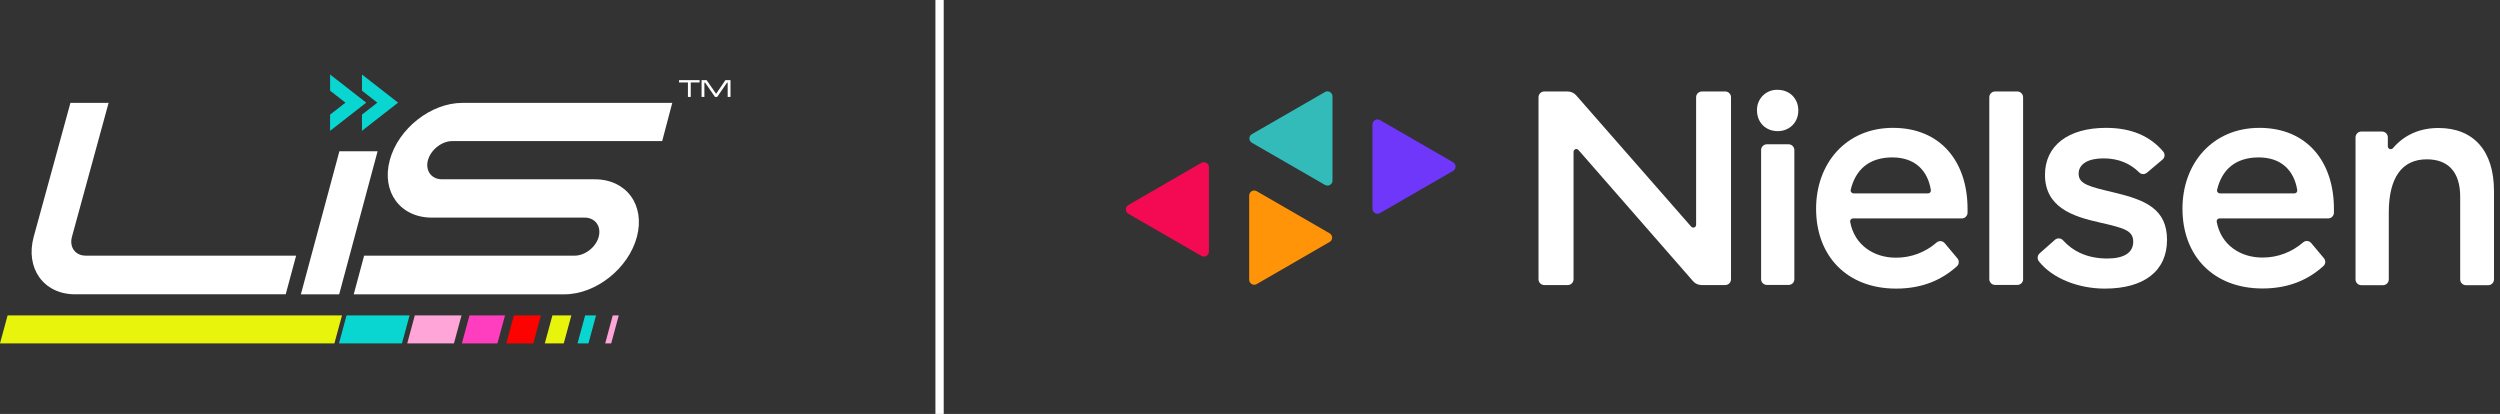 <svg fill="none" height="50" viewBox="0 0 302 50" width="302" xmlns="http://www.w3.org/2000/svg"><rect x="0" y="0" width="302" height="50" fill="#333333" stroke="none"/><path d="m165.789 15.032v10.18c0 .331.281.612.612.612.099 0 .215-.033.297-.083l8.826-5.09c.297-.165.396-.545.231-.826-.05-.099-.132-.165-.231-.231l-8.826-5.09c-.297-.165-.661-.066-.826.231-.066.099-.083.198-.083.297z" fill="#6e37fa"/><path d="m146.04 30.385v-10.18c0-.331-.264-.612-.611-.612-.116 0-.215.033-.314.083l-8.809 5.09c-.297.165-.397.545-.215.843.05.099.132.165.215.215l8.825 5.09c.298.165.661.066.827-.231.049-.083.082-.198.082-.297z" fill="#f40953"/><path d="m150.899 23.609v10.18c0 .331.281.611.612.611.099 0 .214-.033.297-.083l8.809-5.09c.297-.165.396-.545.215-.826-.05-.099-.133-.165-.215-.215l-8.809-5.09c-.297-.165-.661-.066-.826.231-.05.083-.083.182-.083.281z" fill="#ff9408"/><path d="m160.964 21.825v-10.18c0-.331-.281-.612-.612-.612-.099 0-.215.033-.297.083l-8.825 5.09c-.298.165-.397.545-.215.826.049.099.132.165.215.215l8.825 5.09c.297.165.661.066.826-.215.066-.083.083-.182.083-.297z" fill="#32bbb9"/><g fill="#fff"><path d="m216.063 34.418h-2.627c-.381 0-.695-.314-.695-.694v-15.601c0-.38.314-.694.695-.694h2.627c.38 0 .694.314.694.694v15.618c0 .38-.314.677-.694.677z"/><path d="m228.673 15.445c5.751 0 9.007 4.082 9.007 9.784v.463c0 .38-.314.694-.694.694h-13.139c-.198 0-.347.149-.347.347v.066c.529 2.876 2.942 4.33 5.504 4.33 1.818.017 3.586-.645 4.941-1.835.281-.248.727-.215.975.083l1.537 1.835c.231.281.215.694-.05.942-1.801 1.636-4.164 2.71-7.354 2.71-5.933 0-9.668-3.933-9.668-9.635-.016-5.437 3.57-9.784 9.288-9.784zm-.083 3.57c-2.776 0-4.445 1.454-5.024 3.917-.049.182.066.364.265.413.016 0 .049.017.066.017h9.007c.198 0 .347-.149.347-.347v-.05c-.38-2.363-1.917-3.95-4.661-3.95z"/><path d="m272.931 15.445c5.751 0 9.007 4.082 9.007 9.784v.463c0 .38-.314.694-.694.694h-13.139c-.181 0-.347.165-.33.347v.05c.529 2.876 2.942 4.33 5.503 4.33 1.818.017 3.57-.644 4.942-1.834.281-.248.727-.215.975.083l1.537 1.835c.231.281.215.694-.066.942-1.802 1.636-4.165 2.71-7.355 2.71-5.933 0-9.668-3.933-9.668-9.635-.016-5.421 3.587-9.767 9.288-9.767zm-.082 3.57c-2.777 0-4.446 1.454-5.025 3.917-.049.182.067.364.265.413.016 0 .049.017.066.017h9.007c.198 0 .347-.149.347-.347v-.05c-.38-2.363-1.917-3.95-4.66-3.95z"/><path d="m243.696 34.418h-2.694c-.38 0-.694-.314-.694-.694v-21.98c0-.38.314-.694.694-.694h2.694c.38 0 .694.314.694.694v21.997c0 .38-.314.678-.694.678z"/><path d="m254.405 15.445c3.057 0 5.321.992 6.908 2.859.248.297.215.727-.083.975l-1.884 1.587c-.281.231-.677.215-.925-.033-1.058-1.058-2.479-1.702-4.314-1.702-1.834 0-3.007.661-3.007 1.851 0 1.256 1.223 1.553 4.379 2.297 3.702.892 6.297 1.967 6.297 5.702s-2.744 5.883-7.52 5.883c-3.222 0-6.363-1.256-7.966-3.305-.214-.281-.181-.694.083-.942l1.868-1.653c.28-.248.727-.215.975.066 1.156 1.289 2.892 2.198 5.338 2.198 1.966 0 3.14-.661 3.14-2.033 0-1.372-1.141-1.653-4.099-2.33-3.19-.711-6.561-1.818-6.561-5.751 0-3.52 2.81-5.669 7.371-5.669z"/><path d="m285.243 15.892h2.512c.381 0 .695.314.695.694v1.091c0 .182.148.347.347.347.099 0 .198-.05.264-.116 1.388-1.636 3.289-2.446 5.503-2.446 4.264 0 6.71 2.776 6.71 7.602v10.693c0 .38-.314.694-.694.694h-2.694c-.38 0-.694-.314-.694-.694v-9.999c0-2.925-1.405-4.512-4.032-4.512-3.008 0-4.595 2.215-4.595 6.445v8.065c0 .38-.314.694-.694.694h-2.628c-.38 0-.694-.314-.694-.694v-17.171c.017-.38.314-.694.694-.694z"/><path d="m212.246 13.346c-.05-1.339 1.008-2.462 2.33-2.495h.165c1.454 0 2.496 1.058 2.496 2.495s-1.058 2.495-2.496 2.495-2.495-1.041-2.495-2.495z"/><path d="m186.547 11.049h2.809c.397 0 .777.165 1.042.463l13.898 15.866c.133.149.347.165.48.033.082-.066.115-.165.115-.265v-15.403c0-.38.314-.678.678-.694h2.842c.381 0 .695.314.695.694v21.997c0 .38-.314.694-.695.694h-2.859c-.396 0-.776-.165-1.041-.479l-13.833-15.832c-.132-.149-.347-.165-.479-.033-.082.066-.115.165-.115.264v15.386c0 .38-.314.694-.695.694h-2.842c-.38 0-.694-.314-.694-.694v-21.997c0-.38.314-.694.694-.694z"/></g><path d="m.918 38.104-.918 3.378h40.395l.918-3.378z" fill="#e8f40c"/><path d="m56.713 38.104-.918 3.378h4.293l.917-3.378z" fill="#ff3ebf"/><path d="m62.078 38.104-.917 3.378h3.263l.918-3.378z" fill="#fc0200"/><path d="m66.73 38.104-.918 3.378h2.29l.918-3.378z" fill="#e8f40c"/><path d="m70.683 38.104-.918 3.378h1.32l.917-3.378z" fill="#0ad6d1"/><path d="m74.747 38.104h-.726l-.914 3.378h.726z" fill="#ffa5d8"/><path d="m46.155 38.104h-.973-3.32l-.914 3.378h7.609l.918-3.378z" fill="#0ad6d1"/><path d="m54.401 38.104h-.97-3.323l-.915 3.378h5.643l.915-3.378z" fill="#ffa5d8"/><path d="m4.073 28.598 4.435-16.174h4.611l-4.426 16.173c-.343 1.258.399 2.284 1.654 2.284h25.424l-1.258 4.67h-25.442c-3.799 0-6.042-3.146-4.998-6.954z" fill="#fff"/><path d="m51.694 19.347c-.343 1.286.435 2.312 1.69 2.312h18.463c3.826 0 6.104 3.106 5.094 6.942-1.004 3.807-4.939 6.954-8.771 6.954h-25.439l1.255-4.67h25.424c1.255 0 2.584-1.026 2.914-2.284.34-1.289-.445-2.315-1.697-2.315h-18.476c-3.795 0-6.095-3.106-5.069-6.935 1.026-3.826 4.985-6.923 8.771-6.923h25.356l-1.218 4.615h-25.371c-1.252 0-2.59 1.054-2.924 2.309l-.003-.003z" fill="#fff"/><path d="m41 18.269-4.654 17.283h4.627l4.642-17.283z" fill="#fff"/><path d="m44.239 12.403-.42-.33-3.461-2.698-.482-.374v.705 1.035.213l.145.114 1.712 1.335-1.712 1.332-.145.114v.213 1.036.704l.482-.374 3.461-2.698z" fill="#0ad6d1"/><path d="m47.667 12.072-3.461-2.698-.479-.374v.705 1.035.213l.145.114 1.712 1.335-1.712 1.332-.145.114v.213 1.036.704l.479-.374 3.461-2.698.42-.328z" fill="#0ad6d1"/><path d="m84.509 9.678v.285h-1.067v1.748h-.34v-1.748h-1.073v-.285zm.854 0 1.143 1.657 1.123-1.657h.615v2.033h-.34v-1.732h-.076l-1.194 1.732h-.259l-1.199-1.732h-.086v1.732h-.34v-2.033z" fill="#fff"/><path d="m113.5 0v50" stroke="#fff"/></svg>